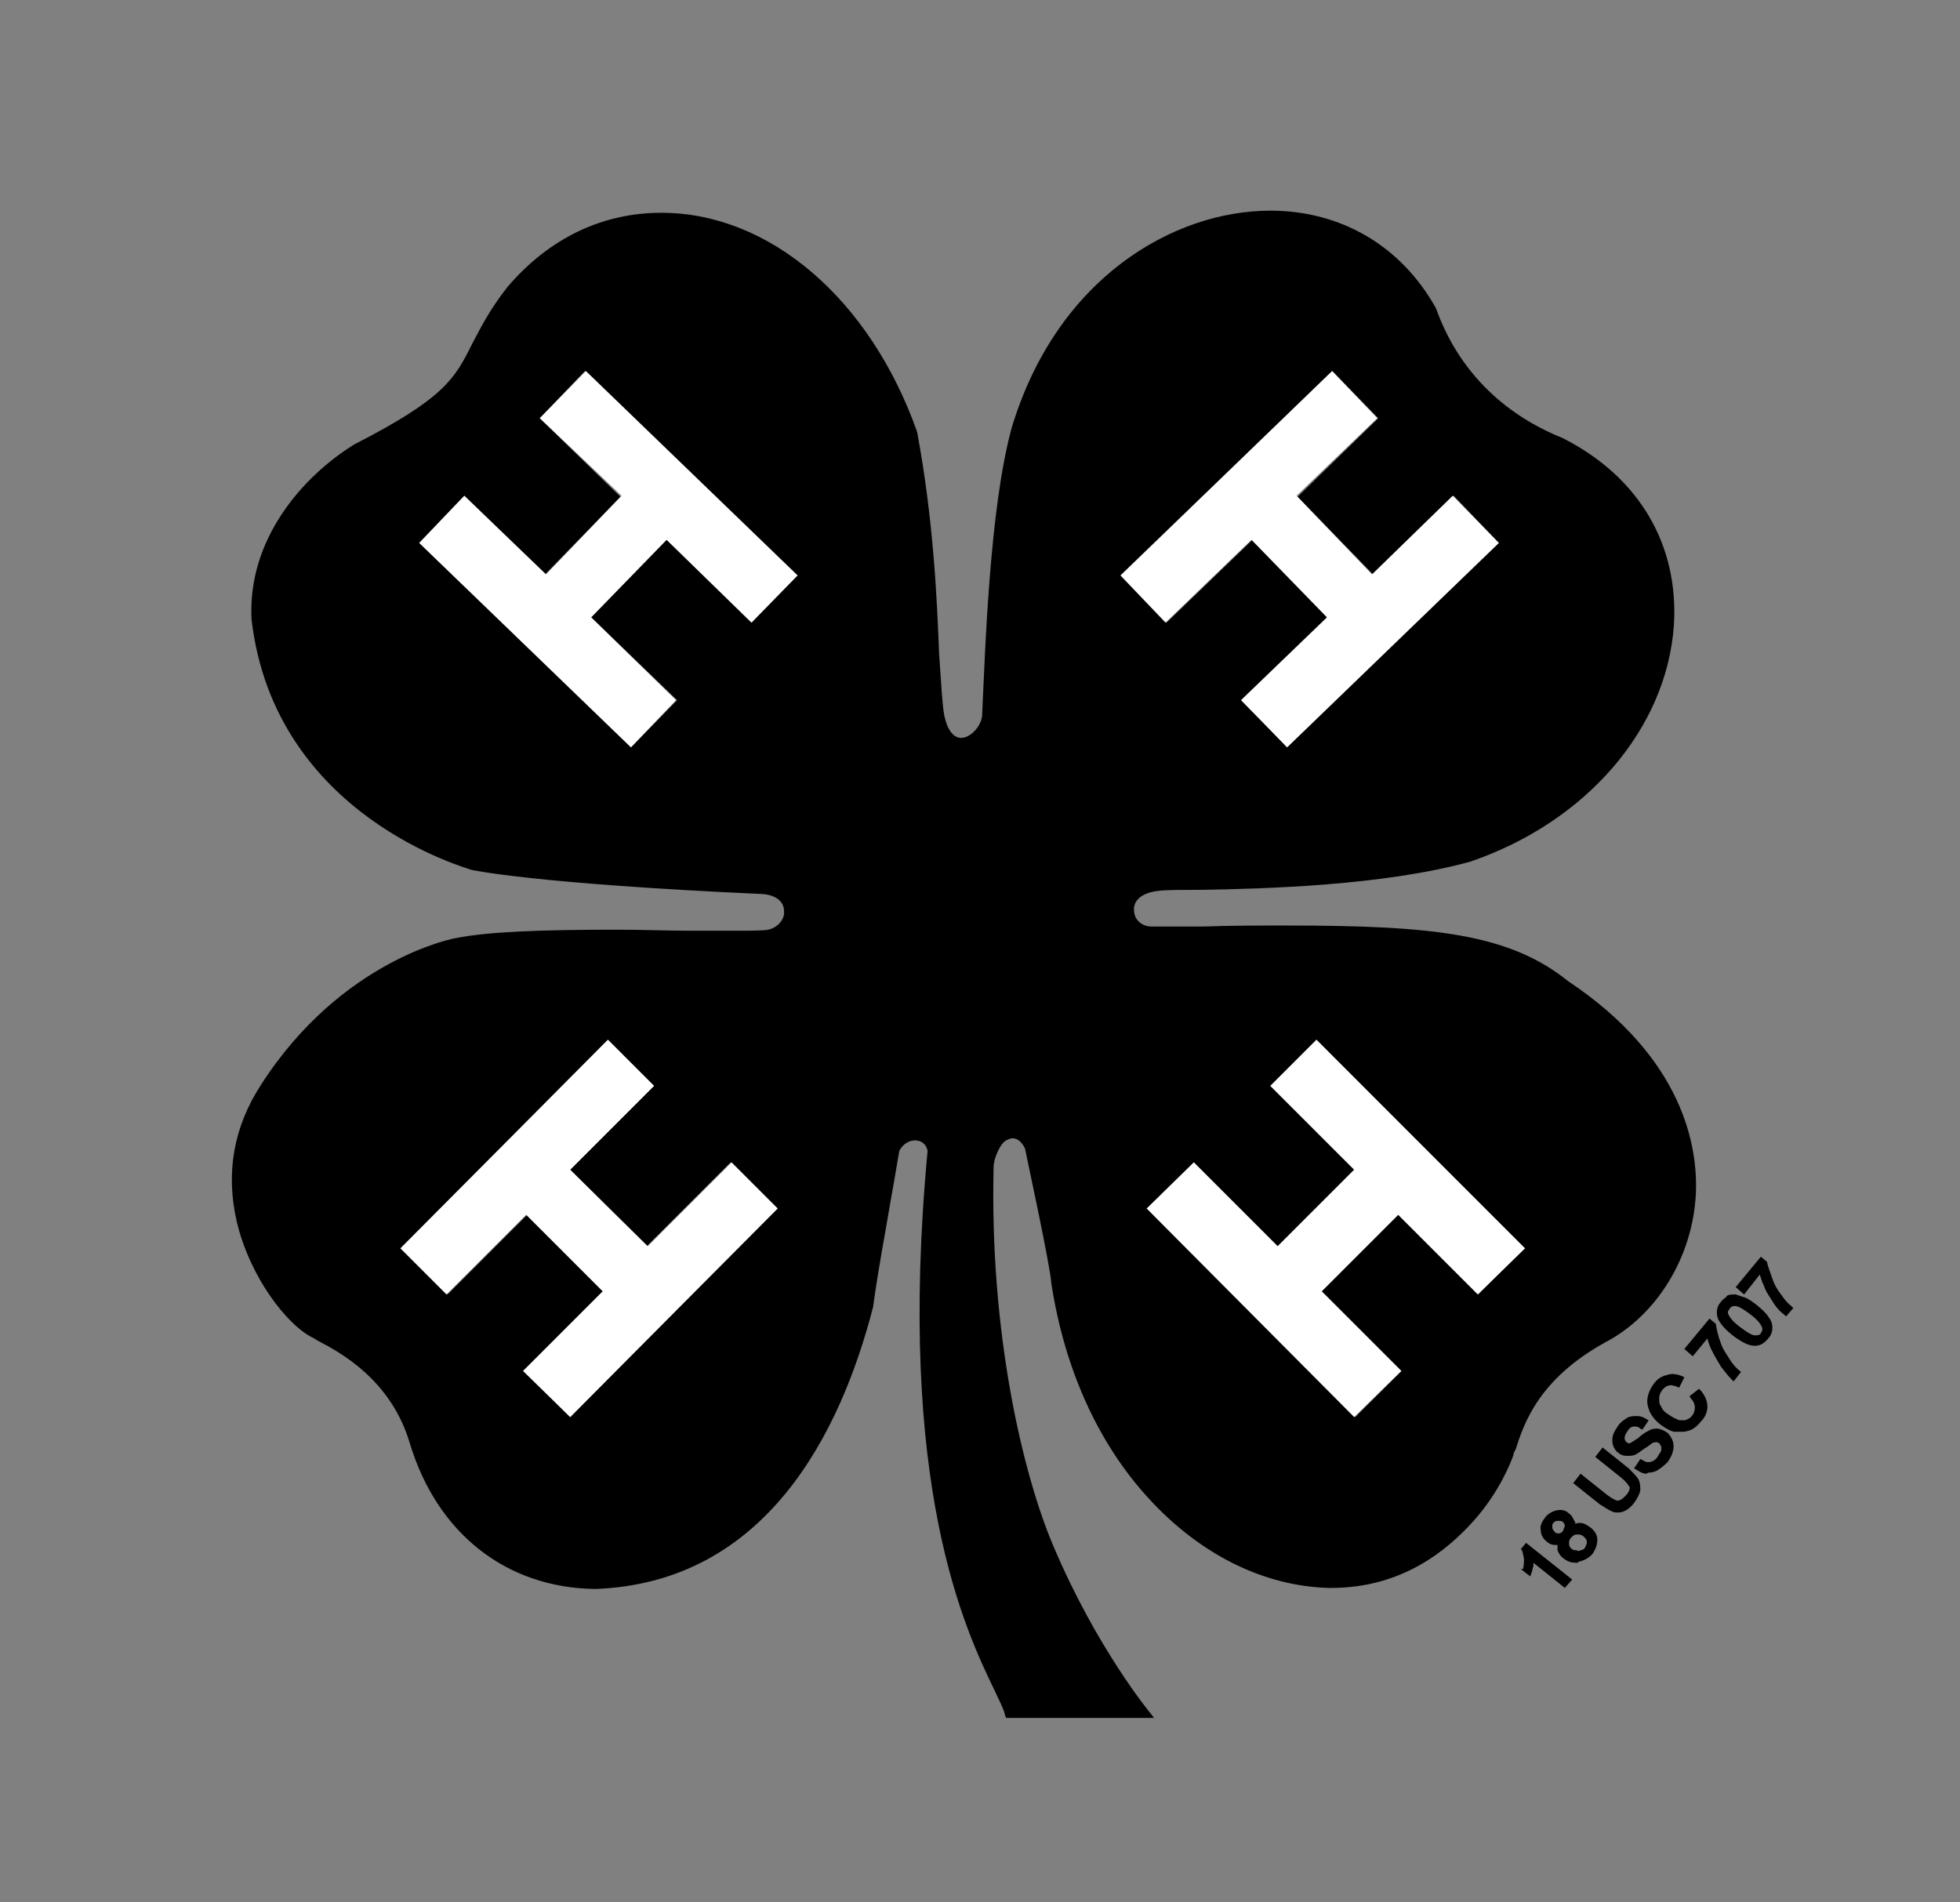 <?xml version="1.0" encoding="utf-8"?>
<!-- Generator: Adobe Illustrator 18.1.1, SVG Export Plug-In . SVG Version: 6.00 Build 0)  -->
<svg version="1.1" id="Layer_1" xmlns="http://www.w3.org/2000/svg" xmlns:xlink="http://www.w3.org/1999/xlink" x="0px" y="0px"
	 viewBox="0 0 187 181.5" enable-background="new 0 0 187 181.5" xml:space="preserve">
<rect x="0" y="0" width="187" height="181.5" fill="#808080" stroke="none"/>
<path d="M160.4,136.6c0.2,0,0.4,0,0.7-0.1c0.4-0.1,0.8-0.4,1.2-0.9c0.4-0.4,0.6-0.9,0.6-1.4c0-0.5-0.2-1-0.6-1.5l-0.2-0.2l-0.9,0.7
	l0.1,0.2c0.3,0.3,0.4,0.6,0.4,0.9c0,0.3-0.1,0.6-0.3,0.8c-0.1,0.2-0.4,0.3-0.6,0.4c-0.1,0-0.2,0-0.4,0c-0.1,0-0.3,0-0.4-0.1
	c-0.3-0.1-0.6-0.3-0.9-0.5c-0.3-0.2-0.5-0.4-0.6-0.7c-0.2-0.2-0.2-0.5-0.2-0.8c0-0.3,0.1-0.5,0.3-0.8c0.2-0.2,0.4-0.4,0.6-0.4
	c0.2-0.1,0.5,0,0.8,0.1l0.2,0.1l0.5-1l-0.2-0.1c-0.5-0.2-1-0.3-1.5-0.1c-0.5,0.1-0.9,0.4-1.2,0.8c-0.3,0.4-0.5,0.8-0.6,1.3
	c-0.1,0.5,0,0.9,0.2,1.4c0.2,0.4,0.5,0.8,1,1.2c0.4,0.3,0.9,0.6,1.3,0.7C159.9,136.6,160.2,136.6,160.4,136.6 M73.3,88.7
	c-0.5,0.1-1.9,0.1-3,0.1c-1.2,0-2.7,0-4.4,0c-2.1,0-4.6-0.1-7-0.1c-7.5,0-12.4,0.2-15.4,0.8c-0.1,0-10.9,2-18.6,14
	c-2.6,4-3.4,8.4-2.3,13.1c1.3,5.4,4.8,9.7,7,10.9c0.2,0.1,0.4,0.2,0.7,0.4c2.1,1.1,7,3.7,8.8,9.8c2.6,8.6,9.2,13.8,17.7,13.9
	c16.3-0.6,23.4-14.9,26.5-26.9c0.5-3.7,1.1-6.7,1.6-9.7c0.3-1.7,0.6-3.4,0.9-5.2c0.3-0.6,0.9-1,1.5-1c0.3,0,1,0.1,1.2,1
	c-3,32,3.6,45.7,6.4,51.5c0.5,1.1,0.9,1.8,1,2.4l0.1,0.2h0.2h13.4h0.5l-0.3-0.4c-0.1-0.1-5.2-6.3-9.3-16c-2.9-6.8-6.1-20.3-5.7-36.2
	c0-0.7,0.6-2.2,1.2-2.5c0.2-0.1,0.4-0.2,0.6-0.2c0.8,0,1.2,1,1.2,1c0,0.1,2.4,11.1,2.5,12.8c1.3,8.5,4.7,15.8,9.8,21.1
	c4.8,5,10.6,7.8,16.6,8h0.3c6.7,0,11-3.5,13.6-6.4c2.5-2.8,3.6-5.7,3.8-6.3c0,0,0,0,0,0c0-0.2,0.1-0.3,0.2-0.5
	c0.8-2.5,2.2-6.7,8.5-10.2c5-2.6,8.4-8.2,8.7-14.2c0.2-4.4-1.1-12.9-12.2-20.3c-5.6-4.5-12.8-5.3-26.9-5.3c-2.5,0-5.1,0-8,0.1
	c-1.4,0-2.9,0-4.4,0c-0.1,0-0.2,0-0.4,0c-1.1,0-1.7-0.8-1.7-1.5c-0.1-0.8,0.5-1.7,2.3-1.9c0.6-0.1,2.1-0.1,4-0.1
	c6.1-0.1,17.5-0.4,25.8-2.7c11.1-3.8,18.7-12.7,19.4-22.5c0.5-7.7-3.3-14.2-10.6-17.9c-8.7-3.5-11.3-10.2-12.1-12.4
	c-3.3-5.9-9-9.3-15.8-9.3c-9.2,0-20.4,6.4-24.7,20.8C94.4,48.7,94,62,93.7,68.3c-0.1,1-1.1,2.1-2,2.1c-0.7,0-1.3-0.7-1.6-2.1
	c-0.2-1-0.3-3.1-0.5-5.9c-0.2-5-0.5-12.6-2.1-21.2C83,28.5,73.4,20.3,63.1,20.3c-5.6,0-10.7,2.4-14.7,7.1c-1.8,2.3-2.6,4-3.4,5.5
	c-1.6,3.2-2.6,5.1-11.2,9.5c-5,3.1-10.2,9.1-9.8,16.7C26.2,78,44.9,82.9,45,83c0.1,0,5.7,1.3,27.8,2.3c1.2,0.1,2,0.7,2,1.6
	C74.9,87.7,74.2,88.5,73.3,88.7 M54.4,135.2l-4.4-4.4l7.6-7.6l-7.3-7.3l-7.6,7.6l-4.4-4.4L58,99.2l4.4,4.4l-8,8l7.3,7.3l8-8l4.4,4.4
	L54.4,135.2z M113.9,110.9l8,8l7.3-7.3l-8-8l4.4-4.4l19.8,19.9l-4.4,4.4l-7.6-7.6l-7.3,7.3l7.6,7.6l-4.4,4.4l-19.8-19.9L113.9,110.9
	z M127.1,35.4l4.4,4.5l-7.7,7.5l7.2,7.4l7.7-7.5l4.3,4.5l-20.2,19.5l-4.3-4.5l8.2-7.9l-7.2-7.4l-8.2,7.9l-4.3-4.5L127.1,35.4z
	 M71.7,59.4l-8.1-7.9l-7.2,7.4l8.2,7.9l-4.4,4.5L40,51.8l4.3-4.5l7.7,7.5l7.2-7.4l-7.7-7.5l4.3-4.5l20.2,19.5L71.7,59.4z
	 M167.9,121.6c0.1,0.3,0.2,0.7,0.4,1.1c0.2,0.6,0.6,1.1,0.9,1.6c0.3,0.5,0.7,0.9,1,1.1l0.2,0.2l0.7-0.8l-0.2-0.2
	c-0.4-0.3-0.7-0.7-0.9-1c-0.4-0.5-0.7-1-0.9-1.6c-0.2-0.6-0.4-1.1-0.5-1.5l0-0.1l-0.6-0.5l-2.4,2.9l0.8,0.7L167.9,121.6z
	 M145.1,149.7l0.9,0.7l0.1-0.3c0.1-0.2,0.1-0.4,0.2-0.7c0-0.1,0-0.2,0-0.3l3,2.4l0.7-0.8l-4.4-3.5l-0.5,0.6l0.1,0.1
	c0.1,0.2,0.1,0.4,0.2,0.8c0,0.3,0,0.7-0.1,1L145.1,149.7z M163.7,126.3l-0.6-0.5l-2.4,2.9l0.8,0.7l1.4-1.7c0.1,0.4,0.2,0.7,0.4,1.1
	c0.3,0.6,0.6,1.1,0.9,1.6c0.4,0.5,0.7,0.9,1,1.2l0.2,0.2l0.7-0.9l-0.1-0.1c-0.4-0.3-0.7-0.7-0.9-1c-0.3-0.5-0.7-1-0.9-1.6
	C163.9,127.4,163.8,126.9,163.7,126.3L163.7,126.3z M153.8,144.2c0.2,0.1,0.3,0.1,0.5,0.1c0.2,0,0.4,0,0.6-0.1
	c0.3-0.1,0.7-0.4,1-0.8c0.3-0.4,0.5-0.8,0.6-1.2c0-0.4,0-0.7-0.2-1.1c-0.2-0.3-0.5-0.6-0.9-1l-2.5-2l-0.7,0.9l2.5,2
	c0.6,0.5,0.7,0.8,0.8,0.9c0,0.2-0.1,0.5-0.4,0.8c-0.2,0.2-0.3,0.3-0.5,0.4c-0.2,0.1-0.3,0.1-0.5,0c-0.2-0.1-0.4-0.2-0.8-0.5l-2.5-2
	l-0.7,0.9l2.5,2C153.1,143.8,153.5,144.1,153.8,144.2 M157.3,140.5c0.3,0,0.6-0.1,0.8-0.2c0.3-0.2,0.6-0.4,1-0.8
	c0.2-0.3,0.4-0.6,0.5-1c0.1-0.3,0.1-0.7,0-1c-0.1-0.3-0.3-0.6-0.5-0.8c-0.3-0.2-0.5-0.3-0.9-0.4c-0.3,0-0.6,0-0.9,0.2
	c-0.2,0.1-0.6,0.3-1,0.7c-0.6,0.4-0.8,0.5-0.8,0.5c-0.1,0-0.2,0-0.3-0.1c-0.1-0.1-0.2-0.2-0.2-0.4c0-0.2,0.1-0.4,0.3-0.7
	c0.2-0.3,0.4-0.4,0.6-0.4c0.2,0,0.4,0,0.6,0.2l0.2,0.1l0.6-0.9l-0.2-0.1c-0.3-0.2-0.6-0.3-0.9-0.3c-0.3,0-0.7,0-1,0.2
	c-0.3,0.2-0.6,0.4-0.8,0.7c-0.2,0.3-0.4,0.6-0.5,0.9c-0.1,0.3-0.1,0.7,0,1c0.1,0.3,0.3,0.6,0.5,0.7c0.2,0.2,0.5,0.3,0.8,0.3
	c0.3,0,0.5,0,0.8-0.1c0.2-0.1,0.5-0.3,0.9-0.6c0.5-0.3,0.7-0.5,0.7-0.5c0.2-0.1,0.3-0.1,0.4-0.1c0.1,0,0.2,0,0.3,0.1
	c0.1,0.1,0.1,0.2,0.2,0.3c0,0.1,0,0.2,0,0.4c-0.1,0.2-0.2,0.3-0.3,0.5c-0.1,0.2-0.3,0.4-0.5,0.5c-0.2,0.1-0.4,0.1-0.5,0.1
	c-0.2,0-0.3-0.1-0.5-0.2l-0.2-0.1l-0.6,0.9l0.2,0.1c0.3,0.2,0.6,0.4,1,0.4C157.2,140.5,157.3,140.5,157.3,140.5 M164.2,124.2
	c-0.3,0.3-0.4,0.7-0.4,1c0,0.4,0.1,0.7,0.4,1.1c0.2,0.3,0.6,0.7,1.1,1.1c0.8,0.6,1.5,1,2.1,1h0c0.5,0,0.9-0.2,1.3-0.7
	c0.3-0.3,0.4-0.7,0.4-1c0-0.4-0.1-0.7-0.4-1.1c-0.2-0.3-0.6-0.7-1.1-1.1c-0.4-0.3-0.8-0.6-1.1-0.7c-0.3-0.1-0.6-0.2-0.9-0.3
	c-0.3,0-0.6,0-0.8,0.1C164.7,123.8,164.4,123.9,164.2,124.2 M165.5,124.6L165.5,124.6c0.3,0,0.7,0.2,1.5,0.8c0.8,0.6,1,1,1.1,1.2
	c0.1,0.3,0,0.4-0.1,0.6c-0.1,0.2-0.3,0.2-0.6,0.2c-0.2,0-0.6-0.2-1.4-0.8c-0.8-0.6-1-1-1.1-1.2c-0.1-0.2,0-0.4,0.1-0.5
	C165.1,124.7,165.3,124.6,165.5,124.6 M150.6,149c0.5-0.1,0.9-0.3,1.3-0.7c0.3-0.4,0.5-0.9,0.5-1.4c0-0.5-0.3-0.9-0.7-1.2
	c-0.3-0.2-0.6-0.4-0.9-0.4c-0.2,0-0.4,0-0.5,0.1c0-0.1,0-0.2-0.1-0.3c-0.1-0.2-0.2-0.5-0.5-0.7c-0.3-0.3-0.7-0.4-1.2-0.3
	c-0.4,0.1-0.8,0.3-1.1,0.7c-0.3,0.4-0.5,0.8-0.4,1.2c0,0.4,0.2,0.8,0.6,1.1c0.2,0.2,0.5,0.3,0.7,0.3c0.1,0,0.2,0,0.3,0
	c0,0.2,0,0.3,0,0.5c0.1,0.3,0.3,0.6,0.6,0.8c0.4,0.3,0.7,0.4,1.2,0.4C150.5,149.1,150.6,149.1,150.6,149 M149.1,146.1
	c-0.1,0.1-0.2,0.2-0.4,0.2c0,0,0,0,0,0c-0.1,0-0.3,0-0.4-0.2c-0.1-0.1-0.2-0.2-0.2-0.4c0-0.2,0-0.3,0.1-0.4c0.1-0.1,0.2-0.2,0.4-0.2
	c0,0,0,0,0.1,0c0.1,0,0.3,0,0.4,0.1c0.1,0.1,0.2,0.2,0.2,0.4C149.2,145.8,149.2,145.9,149.1,146.1 M150,147.8
	c-0.2-0.1-0.3-0.3-0.3-0.5c0-0.2,0-0.4,0.2-0.6c0.2-0.2,0.3-0.3,0.6-0.3h0.1c0.2,0,0.4,0.1,0.5,0.2c0.2,0.2,0.3,0.3,0.3,0.5
	c0,0.2-0.1,0.4-0.2,0.6c-0.1,0.1-0.2,0.2-0.4,0.2c-0.1,0.1-0.3,0.1-0.4,0C150.2,147.9,150.1,147.9,150,147.8"/>
<polygon fill="#FFFFFF" points="54.4,135.2 49.9,130.8 57.5,123.2 50.2,115.9 42.6,123.5 38.2,119.1 58,99.2 62.4,103.6 54.4,111.6 
	61.8,118.9 69.8,110.9 74.2,115.3 "/>
<polygon fill="#FFFFFF" points="113.9,110.9 121.9,118.9 129.2,111.6 121.2,103.6 125.6,99.2 145.5,119.1 141,123.5 133.4,115.9 
	126.1,123.2 133.7,130.8 129.2,135.2 109.4,115.3 "/>
<polygon fill="#FFFFFF" points="127.1,35.4 131.4,39.9 123.7,47.3 130.9,54.8 138.6,47.3 143,51.8 122.8,71.3 118.4,66.8 
	126.6,58.9 119.4,51.5 111.2,59.4 106.9,54.9 "/>
<polygon fill="#FFFFFF" points="71.7,59.4 63.6,51.5 56.4,58.9 64.5,66.8 60.2,71.3 40,51.8 44.3,47.3 52.1,54.8 59.3,47.3 
	51.5,39.9 55.9,35.4 76.1,54.9 "/>
</svg>
